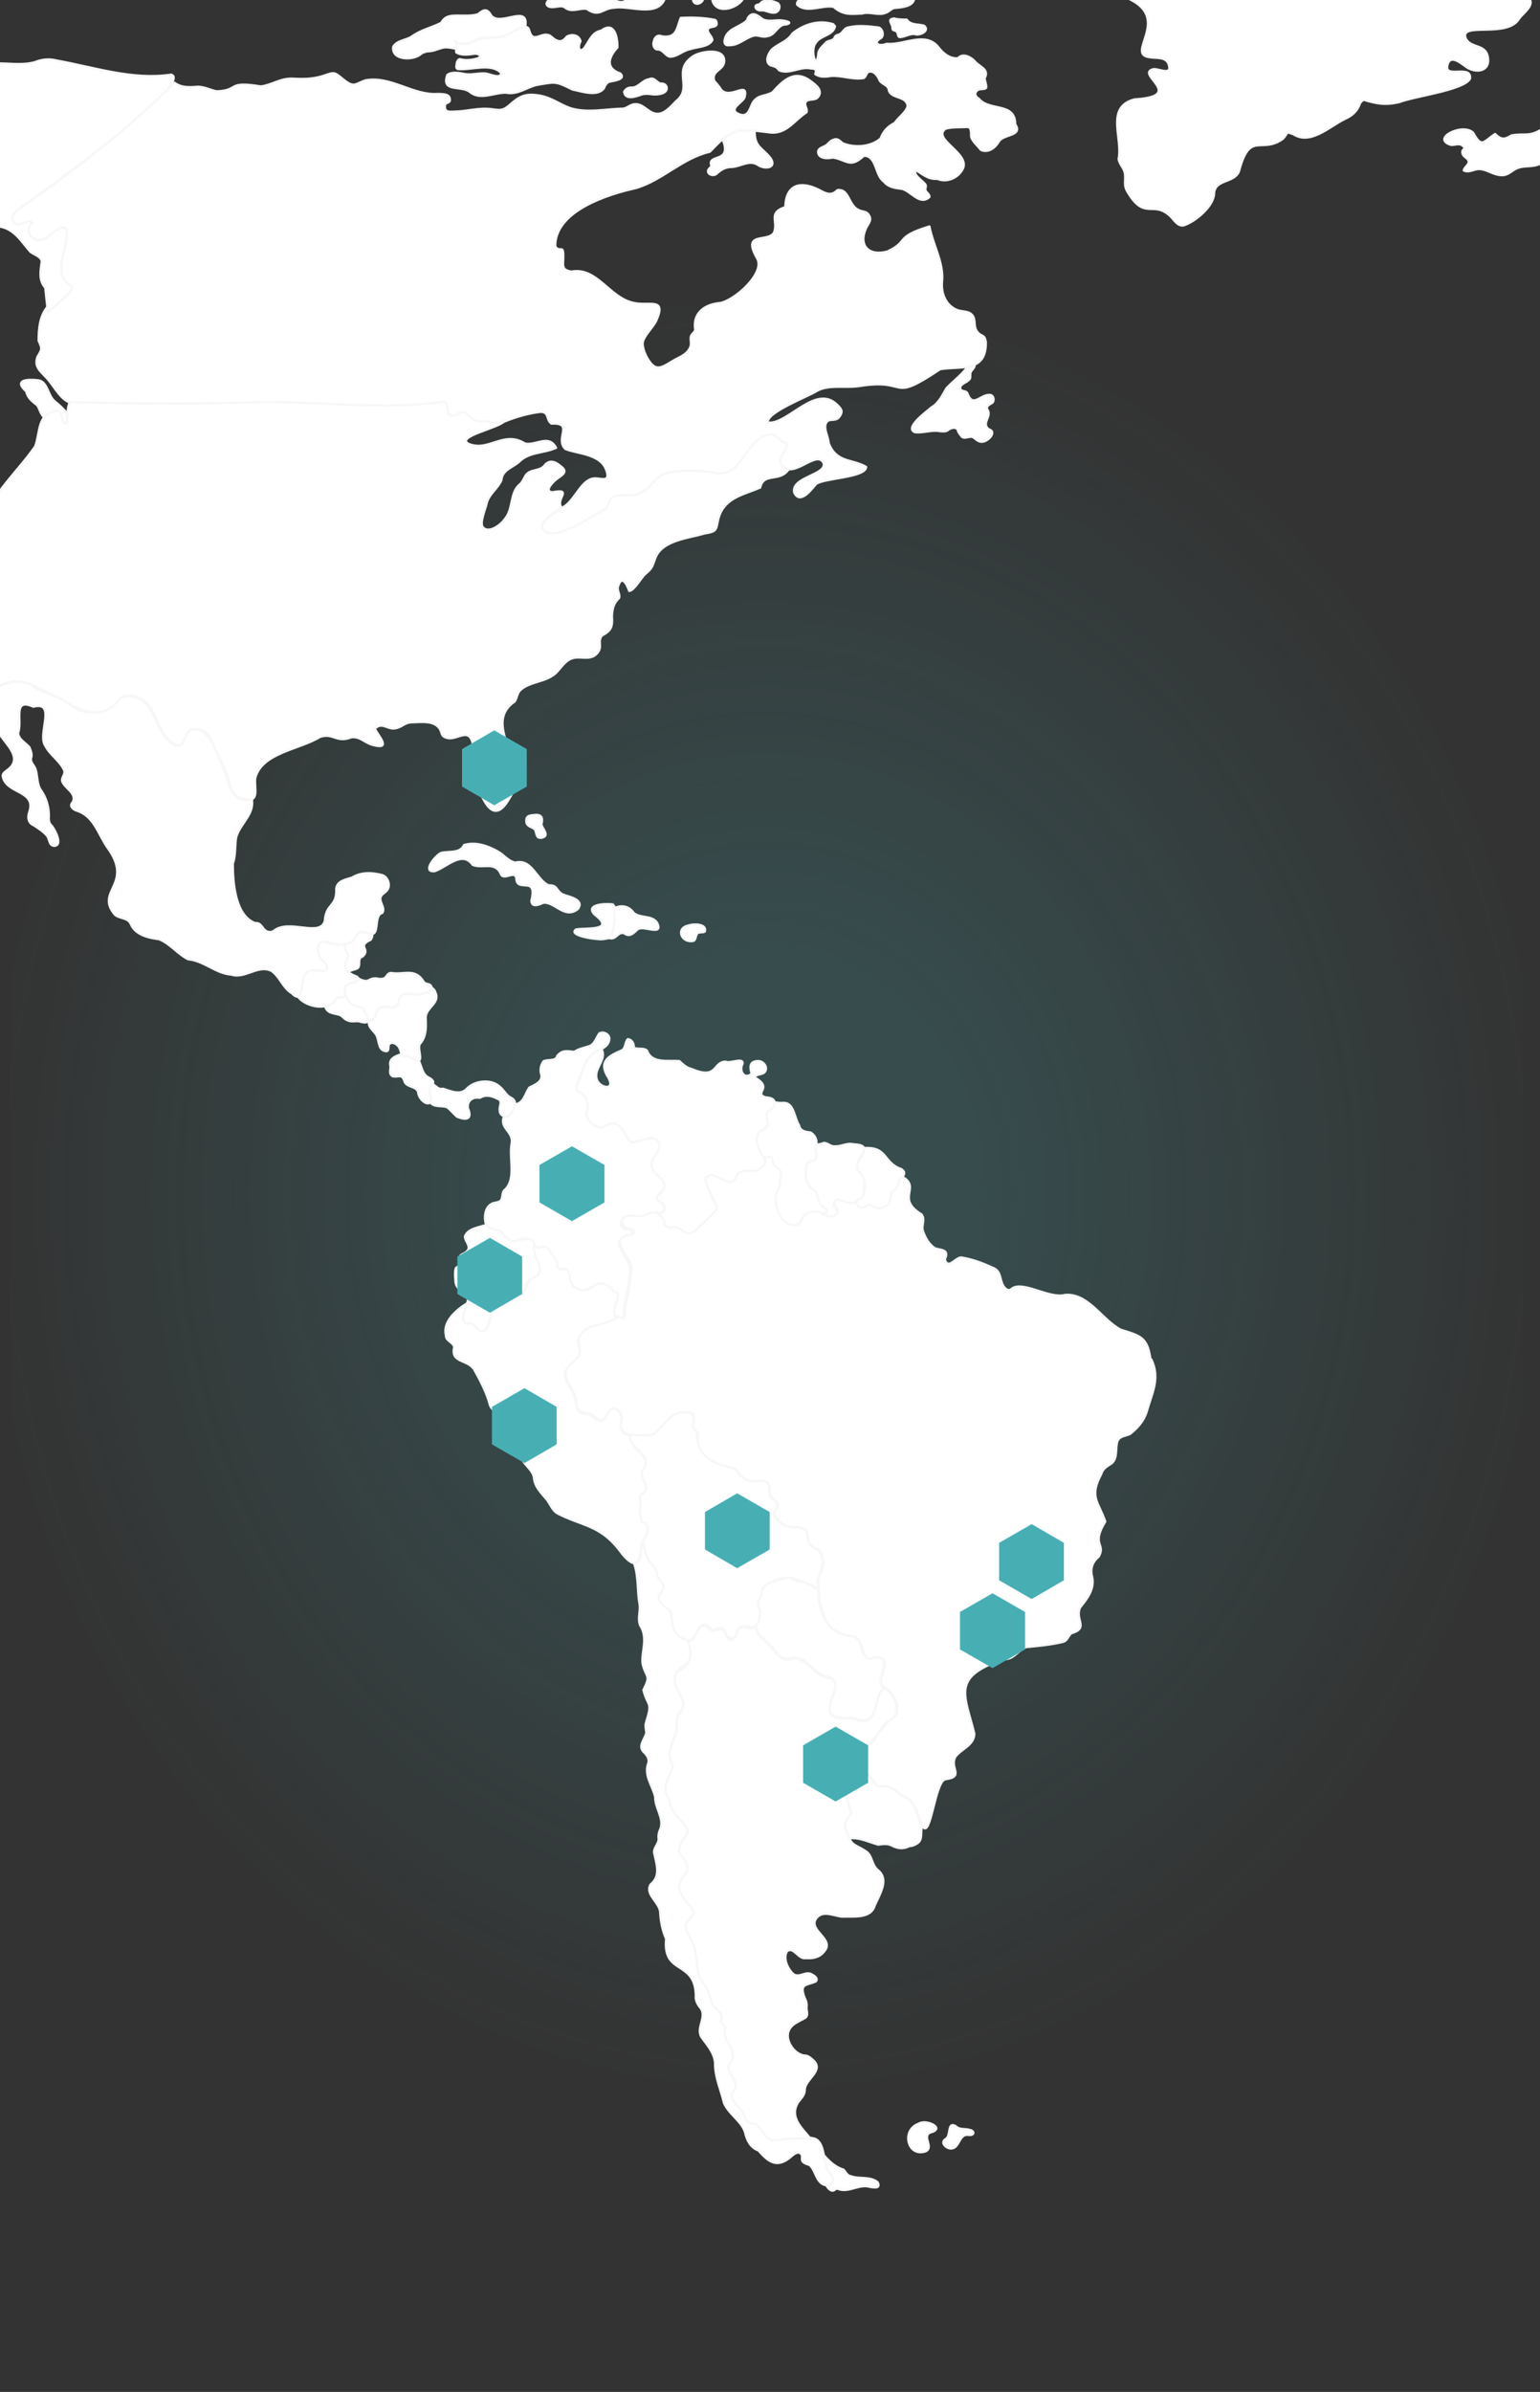 <svg version="1.1" id="Layer_1" xmlns="http://www.w3.org/2000/svg" x="0" y="0" viewBox="0 0 535 830.5" style="enable-background:new 0 0 535 830.5" xml:space="preserve">
  <rect x="0" y="0" width="535" height="830.5" fill="#333333" stroke="none"/>
  <style>
    .st1{fill:#fff;stroke:#f7f7f7;stroke-width:.753;stroke-linecap:round;stroke-linejoin:round}.st2{fill:#47afb4}
  </style>
  <radialGradient id="SVGID_1_" cx="259.396" cy="405.696" r="303.008" gradientTransform="matrix(1.032 0 0 -1.183 -1.467 894.444)" gradientUnits="userSpaceOnUse">
    <stop offset=".235" style="stop-color:#47afb4;stop-opacity:.2"/>
    <stop offset=".875" style="stop-color:#47afb4;stop-opacity:0"/>
  </radialGradient>
  <path style="fill:url(#SVGID_1_)" d="M3.4 6.7h525.8v815.5H3.4z"/>
  <path class="st1" d="M133 303.9h0c-3.5-1-7.5-1.2-10.7.8-2.2.7-5.1 1.1-5.5 3.8.3 6.6-3.6 4.9-4 11.4-1.9 5.6-12.4-1-17.7 3.3-.7.4-1.2.5-2 .3-2-.5-2.1-3.3-4.4-3-7-2.5-7.8-14.1-7.8-20.6 1-2.9.7-5.9 1.1-8.9 1.1-4.8 6.5-8.1 5.5-13.5-5.6 1.7-8-3.5-8.7-7.9-2.6-4.5-4.8-16-10.7-16.2-5.9-1-2.5 8.6-8.8 4.5-6.1-4.5-5.1-15.5-14.4-16.2-5.9-.2-4.6 6.9-14.3 5.6-4.4-.3-6.2-3.1-9.9-4.8-3.1-1.4-6-2.2-8.9-4-4-3.2-8.3-1.7-12.6-.1-.1 1.1-.1 7.1.4 8-.5 1.5-.4 5.7-.4 7.3 2 4.3 9.4 9.3 3.3 13.7-1 .8-2 1.3-1.4 2.8 1.7 5.4 11.4 4.4 9.1 11.6-.7 1.9-.5 4 1.6 4.8 1.6 1.1 3.4 2.2 4.6 3.7.8 1.1.6 3.2 2.3 3.4 3.4 0 .4-5.6-.7-7-1.1-.8-1.1-2.3-1-3.5 0-3.1-.9-6.1-2.6-8.6-1.7-2.2-1.2-5.2-2.1-7.7-.5-1.3-1.8-2.2-1.5-3.7.5-1.2-.1-2.6-.6-3.8-1.4-1.6-3.7-2.6-3.9-4.9 1.6-4.2-2.1-12.4 5.3-9.1 8.2-2.1 1.3 9.5 4.1 13.5 1.6 3.2 4.9 5.1 6.5 8.4.7 1.5-1 2.6-.6 4 .9 2.5 5.3 4.2 3.6 7.3-1.3 1.3.2 2.5 1.5 2.9 6.1 1.9 7.5 8.6 10.9 13.2 8.8 12.4-4.7 14.7 2.3 22.9 1.7 1.5 4.6.9 5.6 3.4 1.6 3.6 6.1 4.7 9.7 5.1 3.9 1.5 6.5 5.2 10.2 7 5.5.5 9.5 4.9 14.9 5.3 4.9 1.6 9.3-3.6 14-1.3 3 2.1 3.9 5.9 7.1 7.8 4.8 4.9 2.7-7 6-7.8 1.9-1 7.1 1.6 6.4-1.9-.6-1.3-2.3-2.1-2.8-3.5-1.5-6.7 2.2-4.4 6.3-3.8 8.3.9 5-6.8 10.7-3.8 4.4 1.7 1.5-6.3 4.8-7.1 1.2-1.7-1-3.6-.6-5.4.3-1.1 1.6-1.6 2.3-2.5 1.2-1.5.5-4.3-1.5-5.2z"/>
  <path class="st1" d="M124 339.1c-3.7-1.4-5.3-3-3-6.9.1-1.6-2-2.4-.8-4.4-2.7.6-5.2 0-7.7-.9-2.4.1-2.2 3.3-1.7 4.9.5 1.4 2.1 2.2 2.8 3.5.7 3.5-4.6.9-6.4 1.9-3.2 1.8-1.2 6.5-3.7 8.9 3 3.8 11.1 5.2 13.6.3.5-.4.8-.2 1.4-.1 2.1.4 1-1.9 1.4-3-.3-2.6 6.8-1.9 4.1-4.2h0z"/>
  <path class="st1" d="M128.8 326.3c.3-.5.7-1.2.5-1.8-8-2.8-3.2 2.1-9.1 3.3-1.2 2 .9 2.7.8 4.4-.9 1.8-1.9 3.8 0 5.4.9-.9 2.2-.8 3.2-1.4 1.3-.9-.3-3.4 1.8-4.1 2.9-2.7-2.2-3.5 2.8-5.8h0zM127.3 352.3c-.6-.7-.6-1.7-1.1-2.3-4.2-1.4-3.8-.4-6.3-4.5-.1 1.6-2 .3-2.8 1-1 1.5-2 2.9-4.1 3 .6 2.4 3.1 2.3 5 2.9 1 .4 1.7 1.6 2.8 1.9 1.2.6 2.5.2 3.8.3 2.4.7 4.2.9 2.7-2.3h0z"/>
  <path class="st1" d="M149.5 342c-.7-.5-1.7-.3-2.3-1.1-3-5-6.9-2.3-11.4-3.1-2.2.3-.8 2.8-5.1 1.9-3-.2-2.2 2-6.1.1-.7 2.4-5.7.1-4.7 5.7 2.5 4.2 2 3.1 6.3 4.5.4.2.3.3.3.7.3 1.2 1.5 2.2 1.3 3.6 1.3.4 2.6-.5 2.7-1.8 1.1-6.9 7.3 1.4 8.6-6.4 1.5-2 4.2-.6 6.2-.7 1.6-.5 6.3-1 4.2-3.4h0z"/>
  <path class="st1" d="M151.2 344.4c-.2-.7-.6-1.1-1.2-1.4 0 1.9-3.3 1.9-4.7 2.5-3.3-.3-6.6-1.4-7 3.1-1.5 2.7-4.7 0-6.6 1.5-1.6 1.2-.7 4.8-3.5 4.4-.6 2.6 2.4 3.6 2.9 5.8.6 1.8.5 4.4 2.9 4.7 1.3.2.8-1.6 1.1-2.3 1.1-1.4 3.2 0 3.7 1.3.4.8.5 1.8.9 2.6 1.7.4 3.5.8 5 1.8 2.9.4-.3-5 1.5-6.3 2.1-2.7 1.8-6 1.7-9.1.4-3.4 5.2-4.8 3.3-8.6h0z"/>
  <path class="st1" d="M148.5 373.9c-1.9-1.3-2-3.7-3-5.6-1.5 0-2.9-1.6-4.5-1.6-.5-.1-1.4 0-1.5-.7-1.9.6-4.5 1.5-3.9 4 .2 1.3-.7 2.9.8 3.7 1.9.5 3.3-1.1 4.1 1.8.8 2.1 3.8 1.5 4.7 3.5.3 4 6.1 6.5 4 .7-.6-3.1 3.7-3.6-.7-5.8h0z"/>
  <path class="st1" d="M178.9 382.7c-.2-1-1.2-1.5-2-1.9-1.3-1-2-2.5-3.3-3.5-3.1-2.9-9.1-2.1-11.7 1-2.3 2-5.5.5-8-.3-1.7.4-2.3-.9-3.6-1.6-2.5 1.8.6 4.6-.9 6.3 1.5 2 4 1 6 1.8 1.2 1 2.2 2.2 3.3 3.2 3.2 1.4 5.5 1 3.9-2.8-.5-2.6 1.6-4.2 4.1-3.7 2.1-1.3 4.2-.7 6.3.4 1.8.7.3 2.6.6 3.9-.2 2.1 3 3.1 4 1.2.5-1.2 1.7-2.5 1.3-4h0z"/>
  <path class="st1" d="M229.7 417.5c-4.7-2.2 3.3-4.1.7-7.3-1.2-1.8-3.4-2.9-3.9-5.1-1-3.2 3-4.9 2.7-7.7-1.1-3.6-4.4-1.8-6.9-1.3-.7-.1-1.3.1-1.8.5-3.1.3-3-4.6-5.6-5.7-3.4-2.9-6.1 3.5-10-1.5-.8-1-1.7-2.3-1-3.6.8-2.9-.4-5.8-3.2-6.8-1.3-1.7 2.9-11 4.6-12.4 2-2.1 6.3-2.5 6.4-6 0-1.6-2.2-2.6-3.5-1.8-1.1 1.5-1.5 3.6-3.4 4.4-1.8.6-3.7.9-5.3 2-2.5-.2-4.1-.8-6 1.5-.3 1.9-3.4 1-4.7 1.8-.9 1.1-1.3 3.1-.8 4.5.7 2.6-2.3 3.7-4.1 4.6-1.6 2.2-1.8 5.4-5.1 5.9-.5 1.7-1.4 4.9-3.8 4.3-1.5 4.1 3.6 5.1 2.7 9.4-.9 4.9 1.6 11.9-2.1 15.7-1.5 1-.7 2.8-1.7 4-.9.8-2.4.5-3.3 1.2-2.2 1.3-2.5 4.7-1.8 7 .9 2 3.3 1.6 4.9 2.5 1.2 1.3 2.2 3.1 4.2 3.4.9.3 1.8-.2 2.6-.6 6.1-1.8 3.3 4.2 8.5 2.4 1.6.1 1.8 2.3 2.8 3.2 1.6 1.3 1 3.3 2.1 4.6.7.4 1.3-.2 2-.1 1.1.2 1.6 1.5 1.8 2.4-.4 2.8 2 5.3 4.9 5.1 3.7-.6 5.2-4.7 9.5-.6.3.6.6 1.2 1.4 1.3.4.1.7.1.7.6.3 3.9-3.9 7.9 2.1 9 .6 0 .3-1.7.3-2.1.4-5.4 2.3-10.5 2.3-15.9-.5-3.5-8.1-10.2-.6-11.1 1.8-.2 2-1.9.1-2.3-2.2.2-3.6-2-2.1-3.8 2.7-1.6 6.4.7 9.1-1.6 1.6-.6 4.3.7 5.1-1.3.2-1.1 0-2.2-1.1-2.6l.3-.1z"/>
  <path class="st1" d="M269.1 382.6c-.5-1.6-2.2-1.4-3.5-1.7-3.6-1.6 3.1-3.1-3.4-6.8.4-1.3 2.6-.8 3.5-1.9 1.3-1.7-.6-3.9-2.4-3.8-3.1.1-2.8 2.2-2.2 4.4-2.5 2.2-4.5-1-3.1-3.5.3-2.3-4.4.1-5.9-.7-4.7.1-2.5 6.5-12 2.5-1.7-.4-2.9-1.6-4.1-2.7-3.8-.3-9.6 1-11.2-3.6-1.2-1.1-2.9-.4-4.3-.9-.3-.1-.3-.2-.3-.6 0-1.1-.9-2.5-2.1-2.5-1 1-.7 2.9-1.9 3.8-4.9 2.1-8.5 4-4.8 9.7 2.5 4.6-3.3 3.5-4.1.3-1.1-3.7 3.8-6.9 1.6-10.4-4.3 1.6-6.1 5.4-7.2 9.5-.3 1.7-2.3 3.6-1 5.2 1 .8 2.5.9 2.9 2.5.9 1.7.5 3.7.1 5.5.5 2.1 2.3 4.1 4.5 4.4 1.3.3 2.2-.4 3.2-1 4-1.5 5.5 3.6 7.5 5.9.8.8 1.6.4 2.4-.1 2.1.3 3.7-1.4 5.7-1 6.6 3.2-4.3 7.4.8 12.3 3.5 3.1 4.3 4.8.5 8.1-.7 1.9 2.3 1.8 2.6 3.3.5 1.9-1.1 2.8-2.8 2.6.7 1 2.2 1.5 2.6 2.8.1.9.3 1.9 1.2 2.2.8.4 1.6.4 2.4 0 2.9.3 4.5 4.6 7.7.8 11.2-10.8 6.7-4.5 3-17.5 2.7-4.6 8.9 5.7 11.4-1.8.7-.8 1.9-1 2.9-1 3 .8 7.5-1 6.4-4.8-2.5-3-4.2-8.7.5-10.3 1.8-1.3.1-3.1.2-4.8.6-1.6 3.5-2.2 2.7-4.4z"/>
  <path class="st1" d="M287.2 420c-2.4-1.7-2.9-2.7-3.4-5.6-.4-1.3-1.8-1.4-2.6-2.3-1.3-2.5-1.5-5.4-.8-8.1.1-.3.2-.4.5-.5 3.1-.3 2.8-2.3 2.4-4.7.8-2.1.4-4.3-1.7-5.6-1.7-.2-3.6-.4-4-2.5-1.6-2.4-1.7-7.7-5.2-7.8-1.1.1-2.2 0-3.3-.2-.2 4.4-4.3 1-2.2 7.5-.3 1.3-1.7 2-2.8 2.5-2.7 2.7-.3 6.9 1.4 9.5 2.5-.6 2.5-.1 2.7 2.2.5 1.2 2.1 1.1 2.5 2.2.8 1.2-.1 2.4-.2 3.6.3 1.2.2 2.5-.7 3.5-1.6 4 .2 10.2 4.5 11.7 3.7 1 3.6-2.1 5.6-3.8 1.7-1.9 8.1 1.2 7.3-1.6h0z"/>
  <path class="st1" d="M300.4 410.6c-.1-1.6-1-2.8-2.1-3.9-2.9-3.7 6.9-9.1-1.8-9.4-2.2-.6-4.2.8-6.4.7-1.5.2-2.4-1.1-3.8-1.2-.9.3-1.7.6-2.7.6-.3.7-.4 1.5-.2 2.2 1.4 5.4-3.5 1.9-3.3 6.3-.8 8.1 3.7 5.5 4.1 10.2.1 2 1.8 2.7 3 3.9.7 1.6-1.7 1.2-2.6 1.1 1.7 1.7 6 2.5 6.2-.7-.5-1.1-1.9-2.3-.7-3.5 2.1-.8 4.4 2.2 6.7.6.8-.8 1.6-1.2 2.6-1.7 1.1-1.3.8-3.5 1-5.2h0z"/>
  <path class="st1" d="M313.1 405.9c-6.4-2.2-4.6-7.8-12.9-7.3.4 3-4.1 5.1-1.8 8.1 2.6 2.2 2.7 6.5 1 9.2-.7.5-1.5.5-2 1.2-.3 1.5.8 2.8 2.4 2.5.9-.2 1.7-1.3 2.7-.9 1.4 1 3.2 1.5 4.8.5 3-.8 1-4.3 3.2-5.6 1.4-.8 1.7-2 1.7-3.5 1.1-1.4 3.2-2.7.9-4.2h0z"/>
  <path class="st1" d="M399.7 472.1c-1-7.8-3.5-8.3-10.3-10.4-6.6-3.4-11.3-12.8-19.4-12.1-5.6 1.5-15-5.3-18.7-2-.7.6-1.4.3-2.1-.3-2.2-2.1-.9-6.1-4.5-7.2-3.4-1.6-7-2.9-10.7-3.5-2-.1-4.3 4-5.6 1.2-.3-.8.2-1.1.3-1.9.4-2.4-3-1.8-4.2-2.7-1.9-1.4-3-3.4-3.8-5.6-.8-2 .9-4.2-.6-6-9.1-5.5 0-9.3-6.6-13-2.8 2.1.4 2.2-3.8 5.6-.6 2.7 0 4.2-3.3 5.2-1.4.4-2.6-.2-3.7-1-1-.4-1.8.8-2.7.9-1.5.3-2.7-1-2.4-2.5-2.2 2.6-5-.9-7.2-.1-1.2 1.1.2 2.4.7 3.5-.2 3.2-4.5 2.4-6.2.7-3-.9-5.8.6-6.7 3.5-2.6 2.4-6.5-.1-7.5-2.9-1.2-2.4-1.8-5.5-.6-8 .8-1 1-2.2.7-3.5 1.3-4.1.2-3.5-2.3-5.9-.2-2.3-.1-2.8-2.7-2.2 0-.1 0-.2-.1-.2.9 2.7-1.7 5-4.3 4.9-2.3-.2-5-.3-5.8 2.5-2.9 4.3-8.1-4.1-10.6.2 3.7 13 8.2 6.7-3 17.5-3.2 3.8-4.7-.5-7.7-.8-.8.3-1.6.4-2.4 0-1-.3-1.2-1.4-1.2-2.2-.4-1.2-1.8-1.8-2.6-2.8h.7c-1.8-.2-3.5.2-5.1 1.1-1.9.5-3.8-.2-5.6 0-3 .4-2.2 4.9.8 4.4 1.8.4 1.7 2.1-.1 2.3-7.5.9 0 7.6.6 11.1 0 5.4-1.9 10.5-2.3 15.9 0 .4.3 2-.3 2.1-.7-.3-1.5-.7-2.3-.8-4.3 3.1-13.1 1.8-13.6 8.8.6 1.9 1.2 3.7-.1 5.4-9.3 6.2-.5 9.1-.5 16.5.3 3.3 4.3 2.2 6.1 3.9.8.6 1.5 1.4 2.5 1.4 2.1-.2 1.9-3.2 3.7-4 2.2-.9 3.8 2.1 3.4 4-.6 1.2 0 2.5.3 3.7 1.7 2.2 8.5 1.7 11.1 1 2.8-2.1 4.5-5.9 8-7 .9-.5 4.5-.8 5.2.1 1.3 1.5-.1 3.3.2 4.9 2.1 1.2 1.6 3.2 1.8 5.2 1 6.1 8.4 7.8 13.2 9.2 4.7 8.1 10.2.5 11.7 6.4-.9 4.5 3.4 3.7 2.6 6.9-.5.8-1.1 1-1.1 2.1.5 1.9 2.5 3.4 4.2 4.4 1.9.7 4-.2 6 .7 2.2 1.1.9 3.6 2.1 5.3.4.7 1.4 1.3 2.1 1.7 2.3.6 2.7 3.7 2.7 5.8-.3 1.9-1.7 3.5-1.8 5.4 0 8.1 1.6 18.6 11.6 19.2 4 .1 3 5.7 5.6 7.8.8.6 2-.2 2.9-.4 6.6.2 0 7.5 2.4 10.1 3.7 1.2 7.2 8.6 3.2 11.1-2.8 1.9-4.4 5.1-6.6 7.7-2.7 2.3-5.5 4.8-6.5 8.3.2 2.2 2.8 1.8 4.1 3 2.1 1.1 2.4 3.7 4.5 4.6 3.6-.4 5.1.8 7.8 3.1 5.1 1.6 5.3 6.6 7.2 10.7 2.8 4.9 4.3-15.6 7.9-16.3 6.8-.9 1.4-3.9 3.5-7.8 2.1-2.8 6.5-4 6.6-8-3.1-13-7.9-19.2 8-25.1 1.5-.8 3.2-.6 4.7-1.3 1.9-1 3.3-2.9 5.3-3.7 4.3-.4 8.6-.8 12.8-1.8 1.7-.5 1.7-2.1 2.9-3 6.2-1.8 1.2-4.6 3-8.9 2.5-3.1 5.2-6.5 4.2-10.8-.7-2.7.1-5.1 2.3-6.9 2.6-4.6-2.8-3.9 2.3-12.2-2.4-6.9-5.7-8.5-1.4-16.5.5-1.9 2.1-2.7 3.6-3.7 2.3-2 1.1-5.4 2.1-7.9.8-1.6 2.8-1.6 4.3-2.3 2.5-2 4.7-4.4 5.7-7.5 1.8-6.5 4.9-11.7 1.7-18.4l-.3.1zM185.7 433.4c.5-5.1-4.8-2.6-7.5-2.5-2-.3-3-2.1-4.2-3.4-1.6-.8-4-.4-4.9-2.3-2.5 1-6.5 1.2-7.6 4.1 0 1.6 1.7 2.8 1.2 4.5-1.6 2.5-3.7.7-3 5 0 1.1-.9.8-1.4 1.6-.4 1.5-.2 2.9-.1 4.3.1 2.4 1.7 3.3 3.6 4.4 2.9 2.8-3.7 8.1.2 10.4.8-.1 1.7-.4 2.3.2 6.2 7.7 5.3-5.3 8.5-8 2.5-1.5 6-.5 8.5-2.3 1.3-1.4 1.2-3.5 2.4-4.9 7.2-3 2.2-5.8 2-11.1h0z"/>
  <path class="st1" d="M223.3 528.7c-1.7-2.6-.3-5.6-1-8.4.2-1.8 2.7-1.8 2.1-4-.1-1.9-2.1-3.6-1.2-5.5 4.3-5.4-4.6-7.3-4.4-12.4-2.7 0-3.8-2.9-3-5 .4-1.9-1.2-4.9-3.4-4-1.8.8-1.6 3.8-3.7 4-2 0-2.9-2.6-5.1-2.4-3.3 0-3.6-3-3.8-5.5-.7-1.9-1.5-3.7-2.8-5.2-2.8-5.9 2.8-6.2 4.3-10.3.6-1.6-1.2-3.2-.4-4.7 1.3-6.1 9.5-4.7 13.4-7.8-2.4-1.9.8-5.6.3-8.2 0-.9-1.3-.3-1.7-1.1-.9-2.3-4.3-3.1-6.4-2-2.9 3.5-9.1 1.5-8.5-3.3-.8-4.5-3.8-.5-4.4-3.3.2-1.7-1-2.9-2-4.1-.4-1-1.1-2.5-2.3-2.6-1.3.2-3.1.9-3.7-.8-1.1 3.8 4.3 8.2.8 11.1-3.3.8-3.3 4.1-4.9 6.4-2.5 1.9-6 .8-8.5 2.3-3 2.5-1.6 7.7-4.7 10.2-1.6.9-2.9-1.5-3.9-2.2-.7-.6-1.6-.3-2.3-.2-2.8-1.3-.1-5 .2-7.2-3.7 2.2-8.6 6.4-7.4 11.1-.1 2 2.4 2.3 2.9 4.1-1.4 5.6 4.6 4.2 6.9 7.8 2 3.6 4.2 7.7 5.3 11.7.5 2.8 3.8 3.5 4.8 6 .9 4.5 5.4 7.4 6 12 .6 3.2 4.4 5 4.7 8 .2 2.9 2.5 5.2 4.3 7.3 1.3 1.6 1.9 3.7 3.7 4.9 8.4 4.4 14.7 4 21.4 12.5 3.1 4.3 7.3 8.4 7.7-.2-.2-2.2 1.8-3.4 2.1-5.5.5-1.3.4-3.5-1.4-3.5h0z"/>
  <path class="st1" d="M284 548.9c.9-3.5 3-6.9.6-10.4-1.1-.8-2.8-1.2-3.5-2.5-1.2-1.7.2-4.2-2.1-5.3-3.1-1-6.6.4-8.7-2.9-4.1-2.8 2-4.2-1.3-6.9-1.9-.9-1.8-2.5-1.7-4.3-.8-4.5-5.4-1-8-2.9-4-1.6-1.6-3.5-7-4.5-6.3-1.6-10.6-5.2-10.2-12-3.4-2.7.1-3.1-1.7-6.3-.4-.8-1.4-.4-2.2-.4-1 0-2.2-.2-3 .4-3.5 1.1-5.2 4.9-8 7-2.6.9-5.6.2-8.4.3-.2 5.1 8.8 6.9 4.4 12.4-1.1 2.6 3.2 5.9.2 7.9-.7.4-1 .8-1.1 1.6.6 2.5-.4 5 .4 7.4.2.9.7 1.2 1.5 1.3 1.8 2.2.3 4.8-.9 6.8 1 2.2.7 4.9 2.6 6.8 1.4 1.4 2.3 2.9 2.5 4.9 2.1 3.4 3.2 3 .5 6.8-.6 3.1 3.2 3.8 4.3 6 .5 4.5.4 8.4 5.9 9.4 3.4.1 2.8-6.5 6.3-5.3.9.6 1.5 1.7 2.7 1.8 5.7-2.7 2.4 3 6.4 2.9 1.2-.3 1.4-2 1.8-3 2.1-3.9 6.9 3.1 7.8-5.8.2-1-.3-1.8-.7-2.7-.3-1.1.7-2.2 1.1-3.2.3-1.1-.1-2.4.9-3.3 2.5-2.1 6.5-3.5 9.6-3.1 3.2 1.2 6.4 1.9 9.3 3.9-.3-.8-.3-1.8-.3-2.8h0z"/>
  <path class="st1" d="M302 596.6c3.6-2.5 1.8-8.1 5.3-10.7-4.6-1.4 4-10.3-3.2-10.5-.9.2-2 1-2.9.4-2.3-2-1.8-5.8-4.1-7.5-9.8-.7-12.6-7.5-12.9-16.3-2.2-.9-4-3-6.6-2.9-1.8-.3-3.2-1.9-5.1-1-3.5.8-8.4 1.8-8.1 6.3-1 1.5-1.6 3-.4 4.5.2 1.8-.1 4-1.5 5.5.5 3.6 3.7 5.2 5.9 7.6 1.6 2.2 3.8 4.9 6.8 3.6 5.1-.8 7.7 6.3 13 6.7 7.4 2.7-8.5 15.3 7.5 14.1 2.2.2 4.2 1.8 6.3.2h0zM289.1 755.8c-3.8-3.8-1.8-11.7-6.2-13.3-4.7-1-9.6-.2-14.2.3-2.5-.6-3-3.7-4.8-5.2-4-1.6-3.6-.5-5.6-5-1.3-1.8-4.3-3.7-3.4-6.4 2.1-2.7.8-5-1.1-7.3-1-1.6.1-2.9 1.1-4.1 1.5-3.7-3.5-7-2.6-10.6.7-2.6-2.7-1.3-1.1-4 .1-1.3-1.2-2.3-2-3.1-2.4-2.4-2.2-6.1-4.3-8.7-3.5-3.7-1.9-9.3-3.8-13.8-1.8-3.5-4.5-6.9-.2-9.7.9-1.4-.6-3.1-1.5-4.1-4.1-5-4.5-6.2-.6-11.2 1.6-5.8-5.8-4.9-1.1-11.4.8-1.2 1.8-2.3 1.2-3.7-1.1-2.9-4.7-4.1-5.4-7.2-1.1-5-3.7-6.5-.5-11.9 3.3-6.4-3.7-1.4 2.3-15.1-1.1-8.6 5.4-4.9-.1-14.9-3.7-8.5 8.4-4.7 3.8-15.9-5.4-1.1-5.4-4.9-5.8-9.4-1.1-2.2-4.9-2.9-4.3-6 2.8-3.8 1.6-3.3-.5-6.8-.2-1.9-1.1-3.5-2.5-4.8-1.9-1.8-1.5-4.6-2.6-6.8.1-.3.2-.6.4-.8-1.6 2.2.1 7.4-3.4 8 1.6 4.7 1 9.6 1.9 14.3.3 2.4-.8 4.8.2 7.2 2.8 4.4.4 8.8.8 13.2 1.2 5.2 3.1 3.7.3 9.2 1.6 6.2 3.3 3.7.9 11.3-.4 1.2.1 2.5.1 3.7-.7 2.4-3.2 4.7-.5 6.9.9 1 1.4 1.8 1.3 3.2-1.8 4.4 1.3 7.9 2.3 12-.1 3.9 3 7.1 1.9 10.9-.6 1.2-.9 2.4-.7 3.8-.1 1.7-1.6 2.8-1.6 4.5.7 3.8 2.6 8.2-1.2 11.2-2 3.4 2.9 6.1 3.3 9.4.2 3.3.7 6.4 2.1 9.5-1.3 13.1 10.7 6.9 10.3 20.7.2 1.2.6 1.9 1.3 2.9 3 3.2-1.3 7 .6 10.4 2 2.9 4.5 5.4 4.8 9.1-.1 4.9 2 9.2 3.1 13.9 1.7 3.9 6 6.2 7.3 10.1.6 2.8 1.9 5.4 4.7 6.4 3.8 4.4 6.8 6.3 11.8 1.7.7-.5 1.5-1.2 2.5-.9 2.2 1.4-1.3 2.9 3.4 4.2 2.2 1.9 2.2 5.8 5.1 6.9 2 .5 3.9-1 2.8-2.8h0z"/>
  <path class="st1" d="M305.2 649.5c-2.5-1.8-2-5.3-4.5-6.8-3.8-2.5-4.9-1.6-6.3-6.3-2.1-2.4.3-5.1 1.3-7.2-2.3-5.1-1.8-10.4 1.3-15.1-1.9-3.2 3.8-7.5 6-9.6 1.9-2 3-4.7 5.1-6.5 1.1-.6 1.8-1.4 2.8-2.1 1.5-3.5-.8-8.9-4.5-10.1.3.2.6.3.8.4-3.5 2.6-1.8 8.1-5.3 10.7-2.1 1.6-4.1 0-6.3-.2-2.1 0-4.4.4-6.2-.8-2-1-.9-3-.8-4.7.2-2.9 3.9-7.3-.5-8.6-5.3-.3-7.9-7.5-13-6.7-3 1.3-5.3-1.4-6.8-3.6-2.1-2.5-5.3-4-5.9-7.6-1.1 1.4-2.7.5-4.1.3-2.8-.5-1.8 3.6-3.9 4.3-.9.2-1.9-.5-2.1-1.3-1.5-5.5-3.5 1.1-7-3.4-3.6-1.2-2.9 5.4-6.4 5.3 2 5.2 1 8.2-3.9 10.8-2.3 3.7 2.2 7.6 2.5 11.4-1.2 3.9-3.1 3.5-2.3 8.6-1.3 5.2-4.2 6.9-1.4 12.6-.9 3.5-4.3 7.3-1.6 10.9 1.9 7.3 3 5.3 6.5 10.7.6 1.4-.4 2.6-1.2 3.7-4.7 6.5 2.7 5.6 1.1 11.4-3.9 5.1-3.5 6.2.6 11.2 3.1 3.2 1.7 3.7-.7 6.4-1 2.8 1.4 5 2.3 7.4 1.3 3.4 1.1 7 1.8 10.5.8 2.5 3.2 4.2 3.7 6.9.6 1.9 1 3.7 2.5 5.1 1.6 1.3 2.5 2.6 1.5 4.6 3.1 2 .6 2.5 1.7 5.1 1 2.5 3.4 5.4 2.4 8.1-4.5 4.3 4 6.6 0 11.4-.9 2.6 2.1 4.5 3.4 6.4.9 1.4 1.2 3.3 2.7 4.1 4.1-.3 4.3 4.9 7.7 6 4.4-.5 9.2-1.1 13.6-.4-3.3-4-7.7-7.7-4.5-12.9 1.1-1.4 2.4-2.6 2.3-4.5.4-3.7 6.8-6.5 2.9-10.1-.9-.8-1.9-1.7-3.1-1.6-3.3-.5-6.3-4.6-5.6-7.9.7-3 3.7-3.8 6-5.2 1.1-.9.4-2.3.4-3.6.2-1.2-.1-2.3-.7-3.4-1.8-5 .5-4.1 3.9-5.6.9-1-.3-1.9-1.1-2.3-2.3-1.7-4.5 1.3-6.7-.3-2-1.8-3.7-5.6-2.1-8 2.4-1.5 3.8 3.1 6.6 2.5 2.3.2 4.7-.3 6.2-2.3 3.8-4.2-5.1-7.1-3-11.1 2.1-3.5 6-1.4 9.1-1 3.9-.2 10.1.9 11.5-3.9 1.9-4.2 4.9-8.9 1.3-12.1z"/>
  <path class="st1" d="M320.2 634.1c-2-4.2-2.1-9.1-7.2-10.7-2.7-2.4-4.1-3.5-7.8-3.1-1.5-.5-1.8-1.9-2.7-3-1.3-1.9-3.6-2.3-5.4-3.3-3.1 5-3.6 9.9-1.3 15.1-.5 1.7-2.4 2.9-2.1 4.9-.3 1.8 1.4 2.7 1.4 4.3 3.5-.4 6.7 1.3 10 2.2 1.6-.2 3.1-.5 4.7.3 2.1 1.1 4 1.3 6.2.2 1 0 2-.5 2.9-1.1 1.7-1.4.8-3.6 1.4-5.5 0 0-.1-.2-.1-.3h0zM304.9 757.7c-2.7-2.2-6.3-1-9.3-2.1-1.4-.2-1.7-1.5-2.6-2.3-3-.9-5-3-7-5.2.6 2.2.9 4.6 2.3 6.4 1.7 1.5 1.4 4.5-1.2 4.4.6 1 2 2.6 3.1 1.2-.2.1.8-.2.6-.2 3.5 1.6 6.8-1.1 10.3-.8 1.2.2 5.3 1.4 3.8-1.4h0zM319.3 737.3c2.5-1.6 9.6 1.8 3.7 3.2-2.6 1.5 1.3 4.8-1.2 6.4-6.5 2.5-9-7.4-2.5-9.6h0zM332 738.2c1.3 1.4 3.3.8 4.8 1.3 1.9.3 1.8 2-.2 1.8-3.5-.6-3.1 4.4-6 4.7-1.7.2-4.2-2-2.1-3.3 2-1 .4-6.2 3.5-4.5h0zM161.2 293.4c-1.4 3-5.2 2.1-7.8 2.7-1.9.5-7.1 6.9-2.4 6.4 4.1-1.3 9.5-7.4 13.2-2.2 3.5 1.5 7.9-1.5 9.9 3.4 1.2 2.1 5.3-2.1 5.3 1.9.8 4.1 7.3-1.5 5.2 7.1 0 2.5 2.6 1.5 4 .8 4-.7 7.5 5.9 12.2 2.1 2.4-3.5-3.5-4.2-5.6-5.2-2-1.3-1.6-3.2-4.6-3-4.3-2-5.8-9.4-11.6-7.9-2.5-.5-4.1-2.9-6.3-4-3.4-1.9-7.6-3.3-11.5-2.1h0zM213.5 314.8c.5 3.2-.1 6.4-.8 9.5-.2 1.6-2 1.6-3.3 1.8-1.3.3-12.4-1.1-9.3-3.4 3.7-.6 14 .6 6.4-5.2-3.4-3.7 4.3-3.8 6.4-3.5 0 0 0 .1.6.8h0z"/>
  <path class="st1" d="M228.3 320.4c-1.9-2.8-5.9-1.4-8.2-3.5-1.6-2.3-4.2-2.8-6.6-1.6.1 2.6.3 9.1-2.2 10.3 2.8 1.2 3.2-2.4 5.6-1.5 1.9 1.4 3.2-.1 4.6-1.4 2-1.6 9.1 2.6 6.8-2.3zM239.3 321.3c1.7-.6 6.3-.6 5.6 2.1-.5.5-1.2.2-1.8.4-1.7 0-1 2.4-2.2 2.9-4.2.9-6.4-4.5-1.6-5.4h0zM185.4 283c2.8-.4 3.3.9 2.7 3.3.4 1.6 3.1 4 0 4.6-2 .3-1.6-1.7-2.3-2.9-.9-.9-2.5-.9-2.9-2.3-.3-1.7.1-2.6 2.5-2.7h0zM289.5 8.4c-5-1.6-10.2 0-14.2 3.2-1.7 2.8-4.8 3.5-7.1 5.5-1.3 1.4-2.7 4.4-.5 5.6 1.2.3 2.3.6 2.9 1.7 3.5 1.6 7.5-1.5 11.1-.6 1.5 0 2.1.4 1.5 1.9 1.5 1.2 3.7 1 5.4.7 3.9-.3 7.7 1.4 11.5.7.9-.5.8-2 1.9-2.2 1.8-.3 3 1.6 3.6 3.1.9 1.4 3.1 1.5 3.2 3.5 1 2.9 6.2 1.7 6.5 5.4-.7 2.3-3.2 3.8-4.5 5.8-2.4 1.2-4 2.9-4.9 5.4-3.4 3-9.2 3.3-13.2 1.6-.9-.8-1.8-1.8-3.1-1.2-1.1.3-1.7 1.2-2.5 1.9-1 .7-2.6.8-2.9 2.2-.1 2.5 3.3 2.6 5.1 2.1 4.9.8 6 3.9 10.8-.6 4.5-.1 3.8 6.9 7 9 1.6 2 4 2.2 6.3 2.5 3.1.8 6.2 5.9 9.5 2.8.1-1-1.1-1.5-1.4-2.4-.1-.8.5-1.5-.2-2.2-.8-1-4.6-3.5-2.9-4.6 2.2 1.4 4.3 3.2 7.2 2.9 3.4 1.5 7.5-.4 9-3.7 2.2-5.3-11-10.2-6.1-13.7 2.5-.7 5.1-.4 7.7-.6 1.5.3 1 2.5 1.2 3.6.7 1.7 2.3 3 3.4 4.4 2.7 1.1 5.1-.9 6.3-3.1 1.8-2.5 8.3-1.7 5.6-5.9 0-7.7-9.1-4.4-12.6-8.8-1.2-.6-1.8-1.9-.6-2.9.9-.8 2.3-.1 3.1-.9.2-1.1-.5-2.3-.5-3.4 1.8-3.2-2.2-4-3.7-6.1-1.5-1.4-4-2.6-5.6-.8-2.8.3-5.2-1.7-6.8-3.8-4.5-5.7-12-.6-18-1.2-2.5 1.1-5.1-.2-1.9-2 1.2-1 .4-3.6-1.1-3.7-3.3-.4-7-.8-10.2 0-1.7.2-1.9 2-3.4 2.5-.9.2-1.4.5-1.6 1.4-.7.7-1.9.7-2.7 1.2-1 1.1-2.4 2.2-2.8 3.7-.6 7.1-3-1.1-.9-3.4 1.6-2.7 6.1-2.5 6.7-5.8-.2-.1-.2-.1-.6-.7h0z"/>
  <path class="st1" d="M310.7 6.4c1.1.4 3.1.4 4.3.4 1.4 2 3.8 1.5 6 2.1 2.3 1.8-1.7 3.7-3.3 2.9-1.8-.1-3.3 1-5.1 1.1-1.1-.2-.2-2-1.9-2.3-.7-.2-.7-.6-.7-1.2-.1-1.2-2-2.8.7-3h0zM304.6-.3h-26.3c-.8.3-1.6 1-1.4 1.9 3.3 3.2 8.7 0 12.7.8 3.3 2.9 5.9 2.5 10 2.3 2.7-.8 5.6.9 8.2-.3 1-.3 1.7-1.3 2.8-1.6 2.3-.2 6.4-.4 7-3.1h-13zM259.7 6.4c1.6-2.7 3.5-1.1 5.3.3 2.1 1 4.5.1 6.8.4 1 .1 4 .7 1.3 1.4-3-.1-3.7 3.9-6.7 4.1-1.6.5-3.1-.6-4.6-.2-3 .8-5.2 3.4-8.4 3.3-3 .5-1.5-3.7 0-4.7 1-1.3 6.5-3.1 6.3-4.6zM248.4 6.9c-3.9-.8-8-.9-11.9-.7-1.5 3.5-1.2 7.2-6.6 6.4-1.5-.7-2.6.4-2.8 1.9-.4 1 .1 2.7 1.4 2.7 1.9 0 2.5 2.2 4.3 2.5 2.5 0 4.5-2.2 6.9-2.6 2.5-.9 6.5-.7 7.8-3.2-.1-1.4-1.7-2.2-1.6-3.6.3-1.4 3-.5 3.1-2 0-.2 0-1.1-.6-1.4h0zM216.8 31.9c.6-1.2 1.7-1.6 2.9-1.5 2.3-.2 3.5-2.6 5.8-2.9 1.7-.9 2.6 1.1 3.9 1.5.9-.1 1.9.2 2.2 1.2.5 2.4-3.1 2.7-4.7 2.6-1.2-.2-2.4-.3-3.6-.1-1.9.6-6 2.4-6.5-.8zM256.4 45.5c-2.7.2-4.2 1.4-5.4 2.8 3.6 8.6-5.4 4.9-3.9 9.2 0 .4-.3.6-.6.9-1.8 1.7 1.2 3.3 2.6 1.8 1.4-1.3 3-2.2 5-2.2 3.1-.1 6.1-2.6 9.1-.8 2.2 1.7 6.9 1.3 4.5-2.3-3-3.8-5.6-3.8-5.5-9.5-1.9-.1-3.9-.1-5.8.1h0zM158 14.4c1.1 1.1.2 2.5.5 3.8 1.7 1.1 4.1.8 6.1.5 1.8-.3 3.4 1.1.8 1.7-1.7.5-3.7.6-5.4.2-.7-.3-1.1.6-1.3 1.1 0 .8-.7 2.3.7 2.3 4.2.4 11.5-2.3 14.7 1.4-.2 2.2-4.1.2-5.4.1-2.4-.2-4.8.6-7.2.2-1.9-.4-4.5-.9-6.1.3-2.3 6.3 5.1 3.5 7.9 6 3.6 2.9 8.4.1 12.5.2 4.1.8 7.1-1.9 10.7-2.7 6.5-1.1 6.4-1.4 12.4 1.6 3.2.6 8.5 2.6 10.9-.4.4-1 .8-1.8 1.8-2.3 1.4-.3 6.1-.8 3.9-2.9-5.3-1.8-4.1-5.7-1-9 .1-3.5-1-9.3-5.6-5.9-3 .6-3.9 3-5.4 5.3-1.5 2.6-3 1.5-2.1-1 .3-.5.4-.5.1-1.1-.8-1.8-3-2-4.6-1.1-.8 1.1-2 2.1-3.5 1.3-.9-.3-1.6-1.1-2.3-1.6-3-1.7-6 3.3-7.3-2.1-1.1-3.3-7.6 2.8-10.3 2.7-2.6 0-5.1.1-7.6.8-2.7 1.3-5.2 2.2-7.9.6h0z"/>
  <path class="st1" d="M155.7 16.5c.9 0 1.8.4 2.8.4.1-.9.2-1.8-.5-2.6 2.7 1.8 5.2.8 7.6-.6 3.2-1.1 6.7-.2 9.7-1.5 2.7-.3 4.5-3.1 7.2-2.9 1.4-8.2-8.9.2-11.9-4-1.4-2.5-2.6-2-4.5-.4-2.2.7-4.7.5-7.1.5-2.5 0-4.4.1-5.7 2.5-3.3 1.7-7.2 2.5-10.3 4.8-2 1.3-5.1 1.3-6.4 3.5-.8 4.9 7.4 5 9.9 2.3.9-.4 1.7-.7 2.7-.7 2.2-.1 4.4-1.7 6.5-1.3h0zM217.8-.3c-1.4 1.7-3.3.9-4.9 0h-21.8c-.9.6-1.9 1.7-.6 2.5 1.9 1 4.4-.9 6 .6 2.2 1.6 4.9-.1 7.3.3 4.6 3.1 5.3-.2 9.5-.4 5.4-.9 14.9 3.4 17.6-3h-13.1zM240.7-.3c.2 2.4 3 1.9 3.6 0h-3.6zM247.4-.3c1 5.5 8.4 3.5 10.7 0h-10.7zM264.6.7c1.7-.9 3.9-.4 5.6.4 1.2 1 .5 3.1-1.1 3.3-1.6.2-3.1-.9-4.6-.8-.9.2-2.4-.5-2-1.6.8-.8 1 .1 2.1-1.3h0zM392.4-.3c14.7 7.1-1.9 19.4 7.2 20.2 2.1.4 5.5-.3 6.4 2.5 1.3 4.1-3.6 1.3-5.3 1.6-6.7 1.6 11.8 9.4-6.6 10.5-10.2 2.7-4 13.4-5.5 20.7.3 2 2 3.2 2.2 5.2.3 2.6-.6 3.9 1 6.4 6 10 8.8 2.5 14.9 8.4 1.4 1.4 2.3 3.3 4.4 3.1 4-1.2 10.9-6.8 10.7-11.5.7-4.6 6.8-3.2 8.6-7.2 3.8-14.5 7.6-5.9 15.3-11.4 2-2.2.8-2.6 3.6-1.6 5.9 3.9 12.6-2.7 17.9-5.3 2.6-1.1 4.5-2.9 5.3-5.5 1.4-1.7 1.2-1 3.1-.6 3.9 1 6.3 1.2 10.4.3 5.3-2.1 22.7-4.2 24.7-8.2.6-5-8.7 0-7.9-4.4.9-5 5.8.1 7.3.8 3.3 1.7 7.1.8 6.9-3-.3-5.8-6-3.6-7.8-7.4-2.3-5.9 14.6.2 18.6-6.9 1.5-2 5.1-4.3 3.6-6.8l-139 .1h0zM59.5 25.9C46 27.9 33 23.4 19.7 21c-2.6-.7-5.2-.4-7.7.6-4.1 1.1-8.4.4-12.7.4v56.6c5.6.6 8 5.2 11.3 8.9 1.4 1 3.5 1.5 3.9 3.2-.4 3.1-1.2 6.5 1.2 9.2l.9 8.4c16.1-13.2 3.8-5.5 4.8-16.5.3-4.1 2.5-8.5 1.7-12.4-3.2-2.6-6.8 5.8-11 3.5-2.2-.8-3-4.6-.8-5.5-1.1-1.8-4 1-5.9.2-2.4-1.5-.3-4.4 1.6-5.4 5.7-4 60.9-43.5 52.5-46.3zM343.4 149c-2.6-2.3 1.5-4.4-.5-7-.2-1.2 1-1.6 1.8-2.1 1-.9.4-3-1.1-2.8-3.1 0-5.7 4.6-7.5-.5-.4-1.2-2.6-.4-2.5-2 .2-1.4 2.1-1.7 3-2.7.7-.4.4-1.4.5-2.1 0-1.2 1.6-1.8 1.5-3.1-.8.4-1.7.7-2.6.8-2 2.8-4.9 4.8-7.2 7.3-1.5 2.5-2.6 5.1-5.3 6.7-1.4 1.3-9.6 7.1-5.6 8.6 2.9.3 5.7-.9 8.5-.4 1.1.1 2.1.3 3-.4.8-.7 2.6-1.2 3.3-.1.1.8.6 1.4 1.1 2 1 1.7 2.8 0 4.2.6 1 .6 1.7 1.6 3 1.6 2 .2 5.7-3.5 2.4-4.4h0z"/>
  <path class="st1" d="M342.5 118.7c-.5-2.8-1.4-1.6-2.9-3.4s-.6-3.8-1.5-5.4c-1.3-2.3-4-1.4-6.1-2.5-3.9-1.9-5.1-6.2-4.7-9.8.6-6.4-3.2-12.6-4.4-19-12.4 3.8-6.9 5.1-14.6 8.7-6.5 1.8-10.2-2.1-7.4-8.1 1-2 2.2-2.9.7-4.9-.8-1-2.3-.8-3.3-1.4-3.6-1.5-3.2-7.5-7.4-6.9-2.1 2.2-4 1.2-6.4-.1-6.4-3.2-11.5-1.9-11.7 6-6.1 2-2.4 4.8-3.9 8.8-2.1 3.7-11.4-.6-5.9 9 3 5.2-8.1 14.8-12.9 15.5-5.5.5-9.5 3.6-8.6 9.3-.1.9-1.3 1.4-1.5 2.3-.3 1.2.3 2.5-.2 3.7-.8 2-2.6 3-4.4 3.9-2.4 1.1-5.3 3.7-7.4 3.1-2.4-.6-5-6.2-4.7-8.5.3-2.4 3.8-5.5 4.8-7.9 3.5-8.1-2.8-4.6-8.2-6-8.2-1.8-12.6-12.5-21.4-10.8-3.8-.6-2.7-2.4-2.8-5.4 0-4.2-1.1-1-2.8-3.3-.2-12.3 18.1-18.1 28.1-20.3 9.3-2.8 15.9-10.3 25.6-12.6 7.6-7.9 8.7-8.2 20.1-6.8 6.3 1.2 9-4 13.5-6.9.5-1.3-1.1-2.6-.2-3.7.8-1.1 3.1-.3 4.1-1.5 1.8-2.1-.2-4-1.9-5.2-5.8-4.8-9.9-1-13.8 3.4-2.6 1.6-4.6.7-6.6 3.2-1.3 1.7-1.5 5.8-4.9 4.5-4.5-1.7 1.4-4.2 1.8-6 1.5-6.2-5.8 1.8-8.6-3.2.3.3-2.2-2.9-1.9-2.2-1.4-3.9 3.4-3.7 3.4-7.2 0-4.7-8.2-3.2-10.6-1.7-7.9 5 0 10.9-6.1 15.7-1.7 1.7-3.8 4.3-6.3 4.4-3 .1-4.5-2.9-7.2-3.3-2.1-.3-2.9 1-4.7 1.5-6.1.1-12.8 1.7-18.7-.2-3.6-1.3-6.5-3.6-10.4-4.3-5.1-.9-7.1.2-10.5 3.2-2.8 2.5-3.9 1.7-7.2 1.4-3.6-.3-7.4.7-11 .9-2.8.1-4.6.5-4.3-2.1.2-1.3 2.2-.5 1.6-2.6-.4-1.5-2.8-1.3-3.9-1.4-8.8.7-16.5-6.4-25.4-4.7-3.7 1.3-3.8 2.7-7.6-.3-3.3-2.7-3-2.6-6.9-1.3-3.6 1.2-7.1 1.2-10.7 1-4.3-.2-7.1 2.2-11.1 2.7-12.1-2-7.2 1.4-15.3 1.7-2.2-.4-4-1.5-6.4-1.6-2.8.2-5.8.5-8.3-1.4C44.4 45 26 59.1 7 72.3c-1.9.9-4 3.9-1.6 5.4 1.9.9 4.8-2 5.9-.2-2.2.9-1.5 4.7.8 5.5 4.2 2.3 7.9-6.1 11-3.5.7 4-1.4 8.4-1.7 12.4-1 11 11.3 3.3-4.8 16.5-.1-.6-.1-1.2-.2-1.8-2.7 3.3-3 7.8-3 11.7 1.3 2.9 1.2 2.9-.4 5.6-1.4 4 1.7 5.3 4.1 8.4 2.1 2.6 4.2 6.6 7.5 7.6 20.8.3 42 .7 62.9 0 22-.7 45.2 2.9 66.5-.2 2.6.6.3 4 2.7 4.8 2 .8 2.6-2.3 5.2-.9 2 2.1 3.1 3.3 6.6 2.8 2.8.4 4.2 1.1 6.7 0 3.9-1.6 8.7-3 12.8-3.4 3 .3 1.5 2.7 3.6 4.1 8-.4 1 5.2 4.8 8.8 4 1.7 12.2 1.6 14.2 7.3 1.4 4-1 3.1-3.3 2.9-4.9-.5-7 6.5-10.8 9.4-3.3 2.4-11.8 7-6.4 9.6 5.5 1.6 15-5.6 20.1-8 2.5-2.1.3-3.7 3.7-4.6 18.6 0 7.5-11.8 33-8.4 10.6 3.2 10.9-9 18.7-12.6 5.1-1.8 4 2.3 7.7 2.5.4 2.6-3.4 5-1.8 7.6 4.2 5 12.2-5.7 14.6-.8 1.2 4.1-11.4 4.8-10.2 10.2 2.1 4.7 6.6-1.9 7.6-2.9 2.3-2.1 17.4-2.2 17.4-6-5.1-2.9-10.2-1.3-13-8.2-.1-2.5-2.2-5.5-.6-7.5 1.1-1.2 3.1.1 4.4-1.8 1.2-1.8.7-2.5-.8-4-7.5-7.6-17.3 7-24.1 6.1-.9-3.4 14.1-9.1 16.7-10.8 4.2-2.6 10.4-1 15.4-1.9 17.3-2.7 9.8 6.2 27.7-5.8 7.4-1.2 16.1 1.3 15.9-9.5zM9.1 135.9c.5 2.4 2.2 3.5 3.9 4.9.8 1.4 1.1 3.1 2.4 4.2 7.6-5.9 4.3 1.2 7.6 2.4.4-1.3.3-2.6.3-3.9-1.2-1.6-2.9-3-4.3-4.2-2.5-2-2.4-7.1-6-7.3-3.5-.4-8.4-.1-3.9 3.9zM535.4 45c-4.2 2.6-5.9 1.2-10.3 2-2.3 1.4-3.5 1.7-5.7-.5-4.1 2.7-4.6 5.1-7.6-.4-3.6-3.6-14.8 2-7.8 4.2 1.3.2 2.8-.7 4 .2 1.8 1.4-.2 1 0 2.5.2 1.6 1.9 1.7 2.2 3 .2 1.2-1.6 2.1-1.7 3.2 1.9.9 3.5-.5 5.3-.5 2.1 0 4.2 1.4 6.2 1.9 2.5.6 3.5.1 5.5-1.3 3.4-2.5 6.3-.7 9.9-2.6V45h0z"/>
  <path class="st1" d="M271.5 161.5c-1.7-2.6 2.2-5.1 1.8-7.7-3.7-.2-2.6-4.3-7.7-2.5-7.8 3.5-8.1 15.7-18.7 12.6-4.1-.5-10.5-.7-14.8.2-4.8 1-6 6.2-10.6 7.5-2.5.8-5.3 0-7.7.7-3.4 1-1.2 2.5-3.7 4.6-4.9 2.4-14.7 9.7-20.1 8-4.8-2.3 1.5-6.3 5.1-8.7-2.3-2.9 4.2-6.7-3.2-5.3-2.8-.3-.3-2.9.8-4 1.6-1.5 5-2.7 2.5-4.7-1.8-1.6-3.8-2.8-5.7-1-1.9 2.9-5.7 1.2-7.2 4.4-.7 1.3-1 2-2.1 2.9-3.1 3-1.9 8.4-4.9 11.8-1.2 1.8-5.4 5.1-7.5 2.8-1.3-1.4.8-6.2 1.2-8 .7-3.5 3.9-5.3 5.2-8.4.3-3.5 3.7-4.3 6-6.2 3.5-3.7 8.6-3 13-5-2.6-4.9-6.9-.7-10.8-1.5-7.4-4.7-12.6 3-19.6.1-4.8-2.5 11-5.6 12.4-7.9-2.6 1.1-3.9.4-6.7 0-3.6.5-4.4-.6-6.6-2.8-2.6-1.3-3.1 1.6-5.2.9-2.4-.9-.1-4.3-2.7-4.8-21.3 3.1-44.5-.5-66.5.2-21 .6-42.4.5-63.2-.1-1.3 2.3-.5 5.1-1.1 7.6-2.5-.5-.8-3.8-3.1-4.6-7.4.9-6 7.3-7.9 12.4-3.9 5.6-8.9 10.7-12.8 16.2v67.1c8.7-4.6 13.6 1.3 21.6 4.1 5.3 3.9 13.1 7.5 18.8 2.3 1.9-1.8 1.8-3.5 5.4-3.2 9.4.7 8.4 11.7 14.4 16.2 6.3 4.1 2.9-5.5 8.8-4.5 3.5.2 4.2 2.1 5.3 4.5 1.8 4 3.9 7.7 5.4 11.8 1.1 3.2.6 6.4 5.1 7.8 6.4 1.9 4-3.5 4.5-7.2 2.3-8.8 15.6-9.9 22.4-14.2 4.8-1.6 5.6 2.2 11 .1 3.1-.3 4.4 1.8 7.2 2.6 7 2 2.3-2.9.9-5.6 2.6-2.5 4.4.4 7.1-.1 2.7-.5 3.1-2.1 6.1-2.1 3-.1 7-.6 9 1.8 1.5 1.8.4 2.9 2.8 3.6 3.8 1.1 8.1-4.5 9.2 3-.2 6.8.7 14.7 4.9 20.5 3.7 4.6 6.6-.4 8.8-4.5 5.3-10.1-10.7-23.9.7-31.6.9-1.3.8-2.9 2-4 3.3-3 8.7-2.7 12.2-5.8 1.8-1.7 3.1-4.2 5.5-5.1 2.9-1.2 6.3.9 8.8-1.7 2.3-2.4.1-4.1 1.8-6.3 3.2-1.7 3.8-3 3.5-6.9.2-2.8.6-4.3 2.5-6.2.4-1.2-.8-2.7-.4-3.9 1.2-4 2.8-1.5 3.9 1.5 1.8-.2 4.1-4.6 5.6-5.9 2.5-2.1 2.4-2.6 3.5-5.6 2.4-6.2 11.6-6.8 17.2-8.5 5.2-.7 3.5-2 5.1-6.4 2.4-6.2 8.8-7.2 14.1-9.5 1.2-5.5 6.9-1.6 10-6.5-1.3-.2-2.2-.5-2.6-1.3z"/>
  <path class="st2" d="M160.5 260.1v13l11.2 6.5 11.3-6.5v-13l-11.3-6.5zM158.9 436.3v13l11.3 6.5 11.2-6.5v-13l-11.2-6.5zM170.9 488.5v13l11.3 6.5 11.2-6.5v-13l-11.2-6.5zM279 606v13l11.3 6.5 11.3-6.5v-13l-11.3-6.5zM333.5 559.7v13l11.3 6.5 11.3-6.5v-13l-11.3-6.5zM347.1 535.7v13l11.3 6.5 11.2-6.5v-13l-11.2-6.5zM244.9 525v13l11.2 6.5 11.3-6.5v-13l-11.3-6.5zM187.4 404.5v13l11.3 6.5 11.3-6.5v-13l-11.3-6.5z"/>
</svg>
